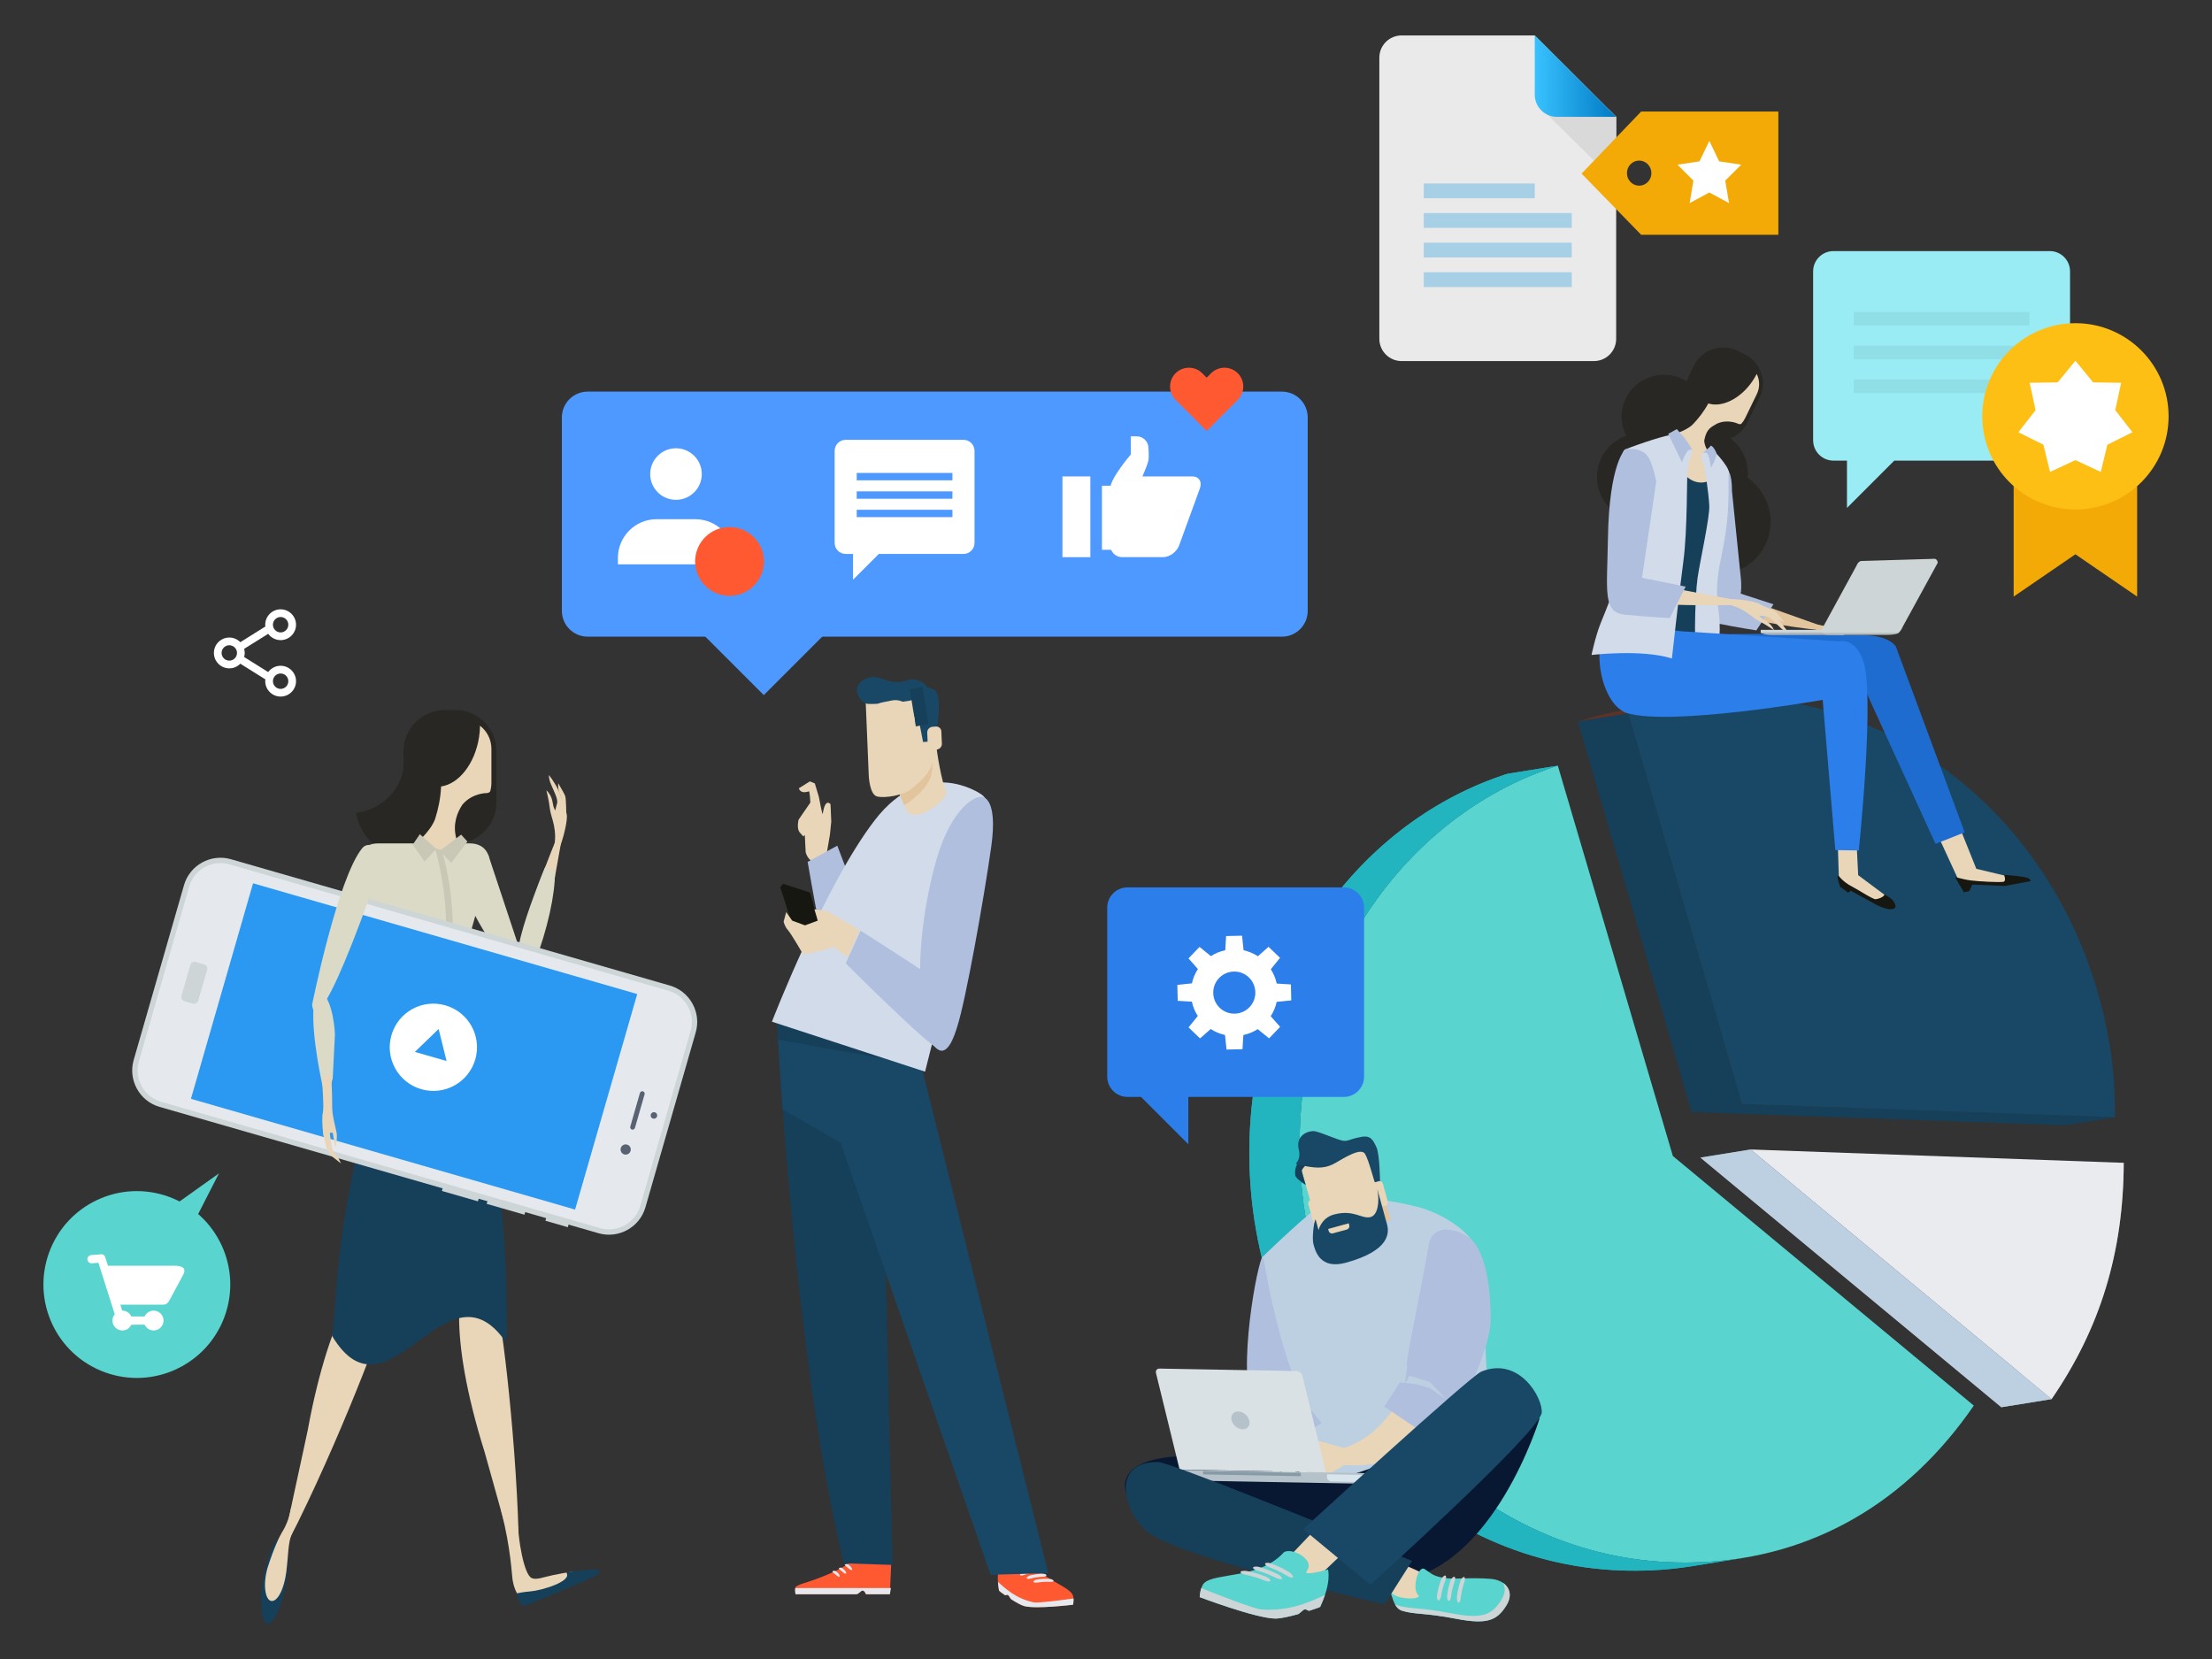 <?xml version="1.0" encoding="utf-8"?>
<!-- Generator: Adobe Illustrator 23.1.1, SVG Export Plug-In . SVG Version: 6.00 Build 0)  -->
<svg version="1.1" id="Layer_1" xmlns="http://www.w3.org/2000/svg" xmlns:xlink="http://www.w3.org/1999/xlink" x="0px" y="0px"
	 viewBox="0 0 960 720" style="enable-background:new 0 0 960 720;" xml:space="preserve">
<rect x="0" y="0" width="960" height="720" fill="#333333" stroke="none"/>
<style type="text/css">
	.st0{fill:#EAEAEA;}
	.st1{fill:#D9D9D9;}
	.st2{fill:url(#SVGID_1_);}
	.st3{fill:#A7D0E6;}
	.st4{fill:#9AECF4;}
	.st5{fill:#91DFE6;}
	.st6{enable-background:new    ;}
	.st7{clip-path:url(#SVGID_3_);enable-background:new    ;}
	.st8{fill:#858585;}
	.st9{fill:#8E8E8E;}
	.st10{fill:#808080;}
	.st11{fill:#EAEBEF;}
	.st12{fill:#BCD0E2;}
	.st13{fill:#163F59;}
	.st14{fill:#194866;}
	.st15{clip-path:url(#SVGID_5_);enable-background:new    ;}
	.st16{fill:#5D3227;}
	.st17{fill:#59D4CE;}
	.st18{clip-path:url(#SVGID_7_);enable-background:new    ;}
	.st19{fill:#22B5BF;}
	.st20{fill:#B0BFDE;}
	.st21{fill:#DBDAC6;}
	.st22{fill:#C4D1E1;}
	.st23{fill:#E4EEF3;}
	.st24{fill:#E9D6B8;}
	.st25{fill:#E2C59C;}
	.st26{fill:#081832;}
	.st27{fill:#B6C2C9;}
	.st28{fill:#D8E5ED;}
	.st29{fill:#879BA6;}
	.st30{fill:#D9E1E4;}
	.st31{fill:#CDD5D7;}
	.st32{fill:#282723;}
	.st33{fill:#161711;}
	.st34{fill:#1F6CD1;}
	.st35{fill:#D1DBEA;}
	.st36{fill:#2C7EEA;}
	.st37{fill:#B7BEC0;}
	.st38{fill:#FF5931;}
	.st39{fill:#E5E8EC;}
	.st40{fill:#FFFFFF;}
	.st41{fill:#C9C8B6;}
	.st42{fill:#2B99F1;}
	.st43{fill:#596273;}
	.st44{fill:#F3AA06;}
	.st45{fill:#FDBF14;}
	.st46{fill:#4E99FF;}
</style>
<g>
	<g>
		<path class="st0" d="M701.41,147.06c0,5.32-4.31,9.64-9.63,9.64h-83.51c-5.32,0-9.64-4.32-9.64-9.64V25.02
			c0-5.32,4.32-9.64,9.64-9.64h57.81l35.33,35.33V147.06z"/>
		<polygon class="st1" points="669.29,47.51 701.41,79.2 701.41,50.72 698.2,47.51 		"/>
		<linearGradient id="SVGID_1_" gradientUnits="userSpaceOnUse" x1="666.074" y1="33.05" x2="701.405" y2="33.05">
			<stop  offset="0" style="stop-color:#39C2FF"/>
			<stop  offset="1" style="stop-color:#007AC4"/>
		</linearGradient>
		<path class="st2" d="M666.07,15.38v25.69c0,5.32,4.32,9.64,9.64,9.64h25.69L666.07,15.38z"/>
		<rect x="617.9" y="92.47" class="st3" width="64.24" height="6.42"/>
		<rect x="617.9" y="105.31" class="st3" width="64.24" height="6.43"/>
		<rect x="617.9" y="118.16" class="st3" width="64.24" height="6.43"/>
		<rect x="617.9" y="79.62" class="st3" width="48.18" height="6.42"/>
	</g>
	<g>
		<path class="st4" d="M786.9,191.1c0,4.86,3.95,8.81,8.81,8.81h5.87v20.53l20.53-20.53h67.48c4.86,0,8.8-3.95,8.8-8.81v-73.33
			c0-4.86-3.94-8.8-8.8-8.8H795.7c-4.86,0-8.81,3.94-8.81,8.8V191.1z"/>
		<rect x="804.51" y="135.37" class="st5" width="76.27" height="5.87"/>
		<rect x="804.51" y="150.04" class="st5" width="76.27" height="5.87"/>
		<rect x="804.51" y="164.7" class="st5" width="76.27" height="5.87"/>
	</g>
	<g>
		<g>
			<g>
				<g class="st6">
					<g class="st6">
						<defs>
							<path id="SVGID_2_" class="st6" d="M890.37,607.21l-21.82,3.52c21.13-30.76,31.18-63.6,31.32-102.56l21.82-3.51
								C921.55,543.6,911.51,576.45,890.37,607.21z"/>
						</defs>
						<clipPath id="SVGID_3_">
							<use xlink:href="#SVGID_2_"  style="overflow:visible;"/>
						</clipPath>
						<g class="st7">
							<path class="st8" d="M890.37,607.21l-21.82,3.52c21.13-30.76,31.18-63.6,31.32-102.56l21.82-3.51
								C921.55,543.6,911.51,576.45,890.37,607.21"/>
						</g>
					</g>
					<g>
						<path class="st9" d="M759.77,498.87l130.6,108.34c21.13-30.76,31.18-63.61,31.32-102.55c-0.15,38.94-10.19,71.78-31.32,102.55
							L759.77,498.87z"/>
					</g>
					<g>
						<polygon class="st10" points="890.37,607.21 868.55,610.73 737.96,502.39 759.77,498.87 						"/>
					</g>
					<g>
						<path class="st11" d="M759.77,498.87l161.92,5.79c-0.15,38.94-10.19,71.78-31.32,102.55L759.77,498.87z"/>
					</g>
					<g>
						<polygon class="st12" points="890.37,607.21 868.55,610.73 737.96,502.39 759.77,498.87 						"/>
					</g>
				</g>
			</g>
			<g>
				<g class="st6">
					<g>
						<polygon class="st13" points="917.9,484.88 896.09,488.4 734.15,482.62 755.97,479.09 						"/>
					</g>
					<g>
						<path class="st14" d="M744.79,302.74c72.71-3.28,142.25,47.67,165.44,127.35c4.08,14.04,6.4,26.87,7.27,40.64
							c0.29,4.59,0.41,9.29,0.4,14.16l-161.93-5.79l-49.38-169.52C719.27,305.55,732.08,303.31,744.79,302.74z"/>
					</g>
					<g>
						<polygon class="st13" points="755.97,479.09 734.15,482.62 684.77,313.1 706.59,309.57 						"/>
					</g>
					<g class="st6">
						<defs>
							<path id="SVGID_4_" class="st6" d="M706.18,307.99c7.27-1.17,14.55-2.34,21.82-3.52c-7.15,1.15-14.31,2.84-21.41,5.1
								l-21.82,3.53C691.88,310.84,699.03,309.14,706.18,307.99z"/>
						</defs>
						<clipPath id="SVGID_5_">
							<use xlink:href="#SVGID_4_"  style="overflow:visible;"/>
						</clipPath>
						<g class="st15">
							<path class="st16" d="M706.59,309.57l-21.82,3.53c7.11-2.26,14.26-3.96,21.41-5.11l21.82-3.52
								C720.85,305.62,713.69,307.31,706.59,309.57"/>
						</g>
					</g>
				</g>
			</g>
			<g>
				<g class="st6">
					<g>
						<path class="st17" d="M676.09,332.3l49.92,169.4l130.61,108.32c-29.08,42.29-70.09,65.8-118.01,67.96
							c-4.39,0.19-8.82,0.22-13.32,0.06c-85.28-3.06-154.88-77.3-160.86-168.57c-0.3-4.49-0.44-9.02-0.42-13.59
							c0.32-77.12,46.05-141.06,109.49-162.74C674.48,332.8,675.23,332.52,676.09,332.3z"/>
					</g>
					<g>
						<defs>
							<path id="SVGID_6_" d="M756.18,676.19c-7.27,1.17-14.54,2.35-21.82,3.52c-5.74,0.93-11.6,1.53-17.56,1.8
								c-4.39,0.19-8.83,0.22-13.32,0.06c-85.28-3.05-154.87-77.3-160.87-168.57c-0.29-4.49-0.44-9.02-0.41-13.59
								c0.32-77.13,46.05-141.06,109.5-162.75c0.96-0.34,1.72-0.62,2.58-0.84l21.82-3.52c-0.86,0.22-1.62,0.5-2.58,0.84
								c-63.44,21.69-109.17,85.62-109.49,162.74c-0.02,4.57,0.12,9.1,0.42,13.59c5.98,91.27,75.58,165.51,160.86,168.57
								c4.5,0.16,8.93,0.14,13.32-0.06C744.58,677.72,750.44,677.12,756.18,676.19z"/>
						</defs>
						<use xlink:href="#SVGID_6_"  style="overflow:visible;fill:#22B5BF;"/>
						<clipPath id="SVGID_7_">
							<use xlink:href="#SVGID_6_"  style="overflow:visible;"/>
						</clipPath>
						<g class="st18">
							<path class="st19" d="M756.18,676.19l-21.82,3.52c-5.74,0.93-11.6,1.53-17.56,1.8c-4.39,0.19-8.83,0.22-13.32,0.06
								c-85.28-3.05-154.87-77.3-160.87-168.57c-0.29-4.49-0.44-9.02-0.41-13.59c0.22-53,21.88-99.77,55.99-130.88l21.82-3.51
								c-34.12,31.11-55.78,77.87-55.99,130.87c-0.02,4.57,0.12,9.1,0.42,13.59c5.98,91.27,75.58,165.51,160.86,168.57
								c4.5,0.16,8.93,0.14,13.32-0.06C744.58,677.72,750.44,677.12,756.18,676.19"/>
							<path class="st19" d="M620.02,365.01l-21.82,3.51c15.54-14.16,33.65-25.08,53.5-31.87c0.96-0.34,1.72-0.62,2.58-0.84
								l21.82-3.52c-0.86,0.22-1.62,0.5-2.58,0.84C653.67,339.92,635.55,350.84,620.02,365.01"/>
						</g>
					</g>
				</g>
			</g>
		</g>
		<g>
			<g>
				<path class="st12" d="M615.17,523.77c8.73,2.19,24.81,10.02,28.17,23.39c5.05,20.08-5.05,49.56,10.95,78.39
					c5.1,9.19-88.43,21.54-88.43,21.54l-18.05-101.46c0,0,22.54-22.01,27.16-23.5C584.53,519.06,597.74,519.39,615.17,523.77z"/>
				<g>
					<path class="st20" d="M547.67,545.7c-3.26,8.11-11.46,56.34-2.31,67.7c1.06,1.32-4.75,3.36-3.7,9.36
						c0.17,1.01,1.93,5.79,1.93,5.79l7.48,1.94l22.59-12.86l-4.33-5.27l-2.04,0.04c0,0-1.93-1.8-1.41-4.01
						c0.54-2.21-5.18-5.81-13.82-43.24C549.53,554.15,548.39,543.91,547.67,545.7z"/>
					<path class="st21" d="M556.41,611.12l6.68-1.47l2.71-0.42c0.02,1.83,1.49,3.19,1.49,3.19l-5.18,0.16l-6.07,1.31l-7.34,4.18
						L556.41,611.12z"/>
				</g>
				<path class="st22" d="M565.96,617.36c0,0-5.17-0.06-9.56,2.65c-3.36,2.06-6.44,6.54-3.36,8.96c3.08,2.44,7.83,4.7,7.83,4.7
					S572.63,633.99,565.96,617.36z"/>
				<path class="st23" d="M553.06,629.15l3.14-0.67c0,0,10.84-0.98,12.38-0.14c1.54,0.85,6.51,4.21,6.51,4.21l1.02,0.93
					c0,0-2.41,1.51-5.68-0.77c-3.27-2.28-3.54-0.54-3.54-0.54l0.54,2.89l-0.04,3.69l0.5,1.55c0,0,0.46,0.84,0.11,1.15
					c-1.04,0.9-2.06,0.47-2.06,0.47l-3.3-5.75l-0.89,6.26c0,0-0.45,0.85-1.48,1.07c-0.97,0.2-0.97-0.06-0.97-0.06l-0.75-1.58
					c-0.07,0.33-0.25,0.77-0.66,1.1c-0.81,0.63-1.96,0.54-1.96,0.54l0.31-6.59l-1.36,3.35c0,0-0.47,0.83-1.48,1.07
					c-1.1,0.25-1.39,0.33-1.39,0.33L553.06,629.15z"/>
				<g>
					<g>
						<path class="st24" d="M609.18,603.36c0,0-7.86,19.92-26.76,25.25c-3.27,0.93-5.28,4.45-3.71,5.59
							c2.02,1.45,4.79,1.77,9.52,1.75c9.89-0.02,23.34-3.1,32.64-12.09c13.77-13.33,18.11-19.39,16.71-26.1
							C636.2,591.07,609.18,603.36,609.18,603.36z"/>
						<path class="st20" d="M640.66,540.46c4,6.57,6.31,17.14,6.29,32.25c-0.03,11.69-10.12,30.85-11.67,36.74
							c-0.26,0.98-0.88,5.2-0.88,5.2l-11.19,10.98l-22.44-15.2l6.83-10.47l2.04,0.21c0,0,1.28-5.78,0.93-8.03
							c-0.35-2.25,6.22-32.42,9.47-51.77C621.91,529.22,636.7,533.93,640.66,540.46z"/>
						<path class="st12" d="M620.58,599.78l-6.53-2.02l-2.66-0.66c-0.17,1.83-1.75,3.06-1.75,3.06l5.14,0.59l5.94,1.81l6.96,4.79
							L620.58,599.78z"/>
					</g>
					<path class="st24" d="M583.86,628.55l-11.43-3.14c0,0-3.24,4.35-2.62,5.43c0.62,1.08-0.02,7.51-0.02,7.51l5.54,4.7l4.5-1.49
						c0,0,0.32-1.96-1.23-2.16c-1.54-0.19,1.04-1.31,1.85-1.76C581.26,637.17,587.9,633.75,583.86,628.55z"/>
				</g>
				<g>
					<path class="st25" d="M603.54,529c0.08,0.22-0.04,0.46-0.26,0.53l-18.88,6.61c-0.22,0.08-0.46-0.04-0.53-0.26l-10.12-28.87
						c-0.08-0.22,0.04-0.46,0.26-0.53l18.88-6.62c0.22-0.08,0.46,0.04,0.53,0.26L603.54,529z"/>
				</g>
				<g>
					<path class="st24" d="M573.07,537.29c0.66,2.4,3.14,3.8,5.54,3.15l19.57-5.39c2.41-0.66,3.8-3.14,3.15-5.55l-8-28.98
						c-0.66-2.4-3.14-3.81-5.54-3.14l-19.57,5.4c-2.4,0.66-3.81,3.14-3.14,5.54L573.07,537.29z"/>
					<path class="st13" d="M566.7,514.28c0,0-3.4-2.08-4.36-3.67c-0.49-0.8-0.54-4.33,1.28-6.19c1.82-1.87,4.27-0.02,4.27-0.02
						s-2.94,2.88-2.92,3.66C565.01,508.84,566.7,514.28,566.7,514.28z"/>
					<path class="st14" d="M598.93,513c0,0-0.11-11.95-1.55-15.07c-1.45-3.1-2.43-5.27-6.52-4.53c-6.11,1.1-5.83,2.39-9.24,1.37
						c-3.39-1.02-9.81-3.94-11.72-3.88c-3.19,0.11-7.6,2.39-6.23,8.05c1.02,4.18-1.32,5.92-1.21,6.05c0.37,0.45,1.6,0.62,3.75,1.04
						c6.18,1.23,9.59,0.87,13.46-1.37c3.87-2.23,10.98-6.73,12.73-3.9c1.75,2.84,3.99,12.36,4.54,12.98
						C597.52,514.37,598.35,513.75,598.93,513z"/>
					<path class="st24" d="M595.16,523.4c0.22,0.8,1.06,1.27,1.85,1.05l4.23-1.17c0.8-0.21,1.28-1.05,1.05-1.84l-2.13-7.73
						c-0.22-0.8-1.04-1.28-1.84-1.05l-4.23,1.16c-0.8,0.22-1.27,1.05-1.06,1.84L595.16,523.4z"/>
					<path class="st24" d="M569.95,530.34c0.23,0.8,1.05,1.28,1.85,1.06l4.23-1.17c0.8-0.22,1.27-1.05,1.05-1.84l-2.13-7.73
						c-0.22-0.8-1.05-1.27-1.84-1.05l-4.23,1.16c-0.8,0.22-1.27,1.05-1.06,1.84L569.95,530.34z"/>
					<path class="st14" d="M597.76,516.06c0,0,3.14,11.42,4.18,15.23c0.95,3.44,1.67,11.36-17.77,16.71
						c-11.5,3.17-13.41-5.4-14.17-8.17c-0.58-2.12,0.06-9.11,0.94-10.65c0.03-0.06,1.3,4.71,1.3,4.71s1.12-5.25,6.6-6.77
						c8.82-2.41,12.24,2.19,16.11,1.03C597.92,527.24,598.83,521.74,597.76,516.06z"/>
					<path class="st24" d="M584.53,533.61l-6.05,1.66c-0.8,0.23-1.63-0.24-1.84-1.05l-0.24-0.85l8.93-2.46l0.24,0.85
						C585.8,532.56,585.33,533.38,584.53,533.61z"/>
				</g>
			</g>
			<path class="st26" d="M489.09,649.36c2.79,7.7,51.59,36.04,67.96,34.36l49.3,2.35c41.92-5.12,61.76-70.26,61.76-70.26
				c-1.67-16.35-42.97,7.36-57.68,14.7c-23.32,11.64-38.05,12.22-38.05,12.22c-15.6,1.6-33.68-10.43-53.37-10.85
				C497.37,631.43,484.7,637.22,489.09,649.36z"/>
			<g>
				<path class="st27" d="M596.34,641.53c0.01-0.02,0.02-0.04,0.04-0.06v-2.05l-84.86-1.54l-0.04,2.05c0,0-0.01,0.04,0,0.06
					l0.21,0.38c1.06,1.8,3.01,2.15,5.25,2.19l73.85,1.35c2.23,0.05,4.2-0.24,5.32-2L596.34,641.53z"/>
				<path class="st28" d="M575.89,641.5c0,0-0.02,0.05,0,0.06l0.2,0.31c0.32,0.47,0.74,0.81,1.22,1.07l12.9,0.23
					c2.15,0.04,4.04-0.17,5.11-1.6l0.22-0.3c0.01-0.02,0.02-0.04,0.04-0.06l-0.01-1.01l-19.66-0.36L575.89,641.5z"/>
				<g>
					
						<rect x="542.53" y="618.45" transform="matrix(0.018 -1 1 0.018 -106.076 1171.298)" class="st29" width="1.44" height="42.41"/>
				</g>
				<g>
					<path class="st30" d="M575.46,638.97l-10.24-41.9c-0.27-1.1-1.38-2.01-2.48-2.03l-59.53-1.08c-1.11-0.02-1.77,0.85-1.51,1.96
						l10.25,41.9L575.46,638.97z"/>
					<path class="st27" d="M542.18,616.5c0.53,2.15-0.77,3.84-2.9,3.81c-2.13-0.03-4.28-1.8-4.79-3.94c-0.53-2.15,0.77-3.85,2.9-3.8
						C539.52,612.6,541.67,614.36,542.18,616.5z"/>
				</g>
			</g>
			<g>
				<path class="st24" d="M613.88,696.92c-5.88,1.01-10.35-5.82-10.35-5.82l-15.17-11.94l3.2-8.08l29.55,13.29
					C621.11,684.37,619.75,695.92,613.88,696.92z"/>
				<path class="st17" d="M603.5,690.65c0,0-0.01,0.71,1.12,3.82c1.14,3.11,2.52,4.19,3.98,4.63c5.66,1.67,9.74,0.82,23.37,3.45
					c13.63,2.63,17.7,0.65,21.7-5.62c3.98-6.29-0.15-11.21-6.79-11.72c-9.62-0.73-14.98,0.37-19.98-0.39
					c-5.24-0.8-5.58-1.97-8.65-3.86c-2.88-1.77-5.53,8.77-2.8,11.21C617.84,694.31,605.55,694.64,603.5,690.65z"/>
				<path class="st31" d="M606.42,696.71c5.66,1.67,9.74,0.83,23.37,3.45c13.62,2.63,17.7,0.64,21.69-5.63
					c1.84-2.91,1.94-5.5,0.86-7.52c3,2.06,4.02,5.67,1.32,9.91c-4,6.27-8.07,8.26-21.7,5.62c-13.63-2.63-17.71-1.78-23.37-3.45
					c-1.13-0.33-2.2-1.07-3.17-2.81C605.76,696.47,606.08,696.61,606.42,696.71z"/>
				<path class="st24" d="M603.52,690.83c-0.02-0.13-0.02-0.19-0.02-0.19c0.03,0.07,0.1,0.15,0.14,0.21
					C603.59,690.85,603.56,690.84,603.52,690.83z"/>
				<g>
					<path class="st31" d="M632.95,695.55c0.45,0.16,0.83-0.67,0.98-1.82c0.26-2.36,0.78-4.71,1.57-7.02
						c0.4-1.15,0.38-2.16-0.09-2.3c-0.49-0.12-1.25,0.7-1.63,1.82c-0.76,2.29-1.25,4.62-1.5,6.95
						C632.17,694.33,632.51,695.38,632.95,695.55z"/>
					<path class="st31" d="M628.73,694.78c0.46,0.11,0.89-0.71,1.01-1.8c0.26-2.19,0.77-4.4,1.56-6.61
						c0.38-1.08,0.36-2.01-0.15-2.07c-0.51-0.06-1.3,0.75-1.67,1.82c-0.75,2.18-1.24,4.36-1.46,6.53
						C627.91,693.73,628.27,694.68,628.73,694.78z"/>
					<path class="st31" d="M624.31,694.59c0.47,0.06,0.94-0.79,1.12-1.91c0.36-2.27,0.97-4.54,1.84-6.81
						c0.42-1.12,0.43-2.06-0.1-2.1c-0.53-0.02-1.37,0.86-1.79,1.96c-0.84,2.25-1.42,4.51-1.75,6.75
						C623.48,693.59,623.82,694.53,624.31,694.59z"/>
				</g>
			</g>
			<path class="st13" d="M612.84,677.43c0,0-104.27-42.87-110.24-42.93c-20.14-0.19-15.52,20.18-5.31,29.78
				c12.04,11.31,103.59,32.01,103.59,32.01L612.84,677.43z"/>
			<g>
				<polygon class="st24" points="571.47,684.88 599.94,657.88 587.81,645.86 556.73,678.54 				"/>
				<path class="st14" d="M565.58,663.65c0,0,72.43-66.4,77.32-68.39c16.53-6.71,26.78,11.56,26.2,17.86
					c-0.76,8.17-74.35,74.68-74.35,74.68L565.58,663.65z"/>
				<g>
					<path class="st17" d="M522.65,686.98c-1.7,1.57-1.98,6.17-1.98,6.17s24.17,9.14,32.67,9.3c2.2,0.05,6.18-0.84,9.97-1.89
						c0.65-0.18,2.11-1.84,2.74-2.02c1.16-0.34,1.42,0.78,2.42,0.46c2.58-0.82,4.41-1.51,4.48-1.64c5.1-10.86,3.38-16.21,3.38-16.21
						s-11.12,3.19-9.21,0.7c4.08-5.32-7.57-10.76-10.16-7.92C546.6,685.26,527.55,682.46,522.65,686.98z"/>
					<path class="st31" d="M521.31,689.23c7.43,2.96,23.04,9.05,26.15,9.27c12.72,0.9,21.61-3.62,27.56-6.28
						c-0.53,1.54-1.19,3.25-2.07,5.14c-0.06,0.13-1.9,0.82-4.48,1.64c-1,0.32-1.26-0.8-2.42-0.46c-0.63,0.18-2.09,1.84-2.74,2.02
						c-3.79,1.06-7.77,1.94-9.97,1.89c-8.49-0.16-32.67-9.3-32.67-9.3S520.73,691.05,521.31,689.23z"/>
					<g>
						<path class="st31" d="M538.39,682.2c-0.22,0.42,0.72,0.91,2.08,1.2c2.75,0.56,5.49,1.38,8.16,2.47
							c1.33,0.54,2.53,0.67,2.71,0.2c0.18-0.46-0.73-1.34-2.04-1.86c-2.65-1.05-5.35-1.85-8.07-2.38
							C539.89,681.57,538.62,681.77,538.39,682.2z"/>
						<path class="st31" d="M543.82,680.28c-0.21,0.43,0.72,1.04,2.04,1.41c2.67,0.79,5.31,1.81,7.89,3.11
							c1.27,0.64,2.42,0.83,2.59,0.35c0.16-0.48-0.71-1.45-1.97-2.07c-2.55-1.25-5.17-2.25-7.82-3
							C545.25,679.72,544.02,679.85,543.82,680.28z"/>
						<path class="st31" d="M549.04,678.6c-0.2,0.45,0.7,1.15,1.99,1.63c2.59,0.98,5.14,2.22,7.61,3.7c1.23,0.74,2.33,1,2.49,0.49
							c0.15-0.5-0.68-1.56-1.89-2.27c-2.45-1.45-4.99-2.65-7.56-3.6C550.42,678.08,549.22,678.15,549.04,678.6z"/>
					</g>
				</g>
			</g>
		</g>
		<g>
			<g>
				<path class="st32" d="M756.75,213.08c-4.44,9.11-15.59,12.82-24.88,8.28c-9.3-4.53-13.25-15.58-8.81-24.69
					c4.45-9.11,15.58-12.82,24.88-8.29C757.24,192.92,761.18,203.98,756.75,213.08z"/>
				<path class="st32" d="M766.15,236.48c-5.6,11.5-19.66,16.19-31.41,10.46c-11.74-5.72-16.72-19.68-11.12-31.18
					c5.61-11.5,19.66-16.18,31.41-10.46C766.78,211.02,771.75,224.98,766.15,236.48z"/>
				<g>
					<g>
						<g>
							<path class="st25" d="M746.45,261.89c0,0-0.68,3.06,14.11,6.83c14.79,3.75,37.43,5.6,37.43,5.6l-33.31-11.85
								C764.67,262.47,751.73,258.54,746.45,261.89z"/>
							<path class="st25" d="M786.07,272.45c6.98,2,8.97,6.35,11.43,8.23c2.45,1.88,4.76,4.33,4.75,4.3
								c-0.7-3.43-2.93-4.16-3.77-5.45c-0.86-1.28-0.7-0.72,1.84-0.2c1.44,0.3,3.21,3.5,4.6,5.4c1.21,1.64,2.15,2.02,2.15,2.02
								s-1.08-3.04-2.8-5.73c-2.09-3.24-4.93-6.26-5.66-6.83c-1.32-1.01-5.94-2.5-9.39-3.02
								C785.31,270.59,781.05,271.01,786.07,272.45z"/>
							<path class="st25" d="M798.18,274.22c0,0,4.96,2.89,5.69,3.87c0.51,0.67,2.42,4.32,2.42,4.32s-1.91-0.89-2.76-2.31
								C802.7,278.68,798.18,274.22,798.18,274.22z"/>
						</g>
						<path class="st20" d="M754.71,257.38c0,0-13.74-3.06-15.12,5.21c-0.8,4.71,1.84,7.18,6,8.02c7.75,1.59,16.66,2.97,16.66,2.97
							l7.44-11.33L754.71,257.38z"/>
					</g>
					<path class="st20" d="M755.48,250.56L751.66,213c0,0,0.28-9.82-3.27-9.62c-5.1,0.29-6.08,8.78-6.53,11.82
						c-0.9,6.2-2.21,8.65-2.11,24.26c0.06,9.64-0.63,20.52-0.01,27.01c0.41,4.49,4.78-0.5,9.32-0.92
						C757.55,264.76,755.48,250.56,755.48,250.56z"/>
				</g>
				<polygon class="st24" points="837.91,355.76 850.45,382.96 867.85,383.34 876.64,381.57 857.72,377.07 847.59,351.82 				"/>
				<path class="st33" d="M852.37,387.25l2.31-0.54l1.29-2.82l14.03,0.62l11.29-2.1c0,0-0.22-0.85-0.75-1.14
					c-2-1.07-10.77-1.59-10.77-1.59s0.93,2.43-0.08,2.94c-0.99,0.52-11.82-0.15-14.42-0.52c-4.47-0.63-6.78-1.75-6.59-1.16
					C848.98,381.81,852.37,387.25,852.37,387.25z"/>
				<path class="st34" d="M768.44,300.45l41.01-1.09l30.56,66.88l12.65-5.01l-29.81-80.48c0,0-2.37-5.09-14.76-5.09
					c-12.05,0-60.71-1.33-66.23,0.21C728.76,279.54,770.7,289.34,768.44,300.45z"/>
				<path class="st32" d="M739.27,189.26c-4.44,9.11-15.58,12.81-24.87,8.29c-9.3-4.53-13.25-15.59-8.81-24.69
					c4.45-9.11,15.58-12.81,24.87-8.29C739.77,169.1,743.71,180.16,739.27,189.26z"/>
				<path class="st32" d="M758.4,183.36c-3.4,7-11.84,9.91-18.84,6.5l-0.24-7.57c-6.99-3.4-9.9-11.84-6.48-18.83l2.31-4.75
					c3.4-7,11.84-9.91,18.84-6.5l3.16,1.54c7,3.41,9.91,11.85,6.49,18.85L758.4,183.36z"/>
				<path class="st24" d="M762.41,162.28c-0.58,1.15-1.27,2.3-2.05,3.42c-5.24,7.51-13.19,11.26-18.96,9.39
					c-1.97,3.61-4.32,6.56-6.58,8.94c-2.57,2.71-7.97,4.27-7.97,4.27c-3.68,5.23-1.6,20.3,11.56,21.85
					c7.91,0.93,6.3-7.41,3.53-12.61c-1.29-2.45-2.54-5.25-2.25-6.63c0.99-4.8,2.75-5.45,5.57-7.09c4.75-2.08,9.1,0.1,9.1,0.1
					c0.42,0.21,0.89,0.22,1.3,0.06c0.67-0.72,1.23-1.53,1.69-2.45l5.08-10.44C763.86,168.19,763.74,164.96,762.41,162.28z"/>
				<path class="st13" d="M721.1,287.21c0,0,6.01,1.24,7.68,1.86c2.23,0.84,8.76-0.22,8.76-0.22s0.84-32.22,2.4-43.46
					c1.58-11.25,4.5-14.3,4.48-17.82c-0.04-5.61-0.5-6.93-1.49-11.3c-0.99-4.36,1.91-10.16,0.93-9.05
					c-1.59,1.79-7.56,4.57-13.11-1.59C729.79,204.57,721.1,287.21,721.1,287.21z"/>
				<path class="st35" d="M742.43,194.15c0,0,8.17,8.24,7.85,10.95c-0.32,2.71,0.5,14.09-1.37,26.2
					c-1.88,12.11-3.39,15.11-3.7,23.95c-0.31,8.84,1.74,10.81,0.99,21.66c-0.58,8.5-1.91,16-1.91,16s-3.86,1.09-6.77-2.07
					c-2.92-3.16-1.87-32.72-0.79-40c1.06-7.27,5.35-26.37,5.09-31.44c-0.26-5.07-1.9-17.18-2.79-18.77
					C736.79,196.65,741.78,194.57,742.43,194.15z"/>
				<path class="st20" d="M742.46,193.39c0,0-0.44,0.71-1.01,1.1c-1.07,0.74-2.41,2.19-2.41,2.19s1.64-0.79,2.26,0.63
					c0.77,1.73,1.23,5.66,1.23,5.66s3.03-5,2.31-6.58C743.55,193.49,742.46,193.39,742.46,193.39z"/>
				<path class="st32" d="M731.25,213.01c-3.14,10.11-14.05,15.7-24.36,12.5c-10.32-3.22-16.15-14.01-13-24.1
					c3.14-10.11,14.04-15.7,24.36-12.5C728.57,192.13,734.4,202.92,731.25,213.01z"/>
				<polygon class="st24" points="797.44,361.69 798.06,380.74 801.95,385.31 812.28,391.28 819.96,389.89 806.44,379.82 
					805.45,359.82 				"/>
				<path class="st33" d="M798.65,384.92l3.47,2.49l1.07-0.85l11.52,6.32c0,0,6.08,3.06,7.76,1.07c0.54-0.63-0.14-2.72-2.09-4.17
					c-1.53-1.14-2.48-1.58-2.48-1.58s-0.4,1.49-3.84,2.06c-1.11,0.19-7.95-4.34-10.3-5.51c-4.23-2.11-5.91-5.06-6.12-4.79
					C797.11,380.68,798.65,384.92,798.65,384.92z"/>
				<path class="st36" d="M716.27,261.24l4.96,11.69l8.5,1.04l68.63,4.37c0,0,6.14-1.89,10.05,7.81
					c5.57,13.81-1.71,82.95-1.71,82.95l-10.17-0.15l-5.49-65.19c0,0-65.97,11.54-84.97,5.7c-7.29-2.24-12.85-15.11-11.81-28.12
					c0.81-10.19,7.61-19.57,7.61-19.57L716.27,261.24z"/>
				<path class="st35" d="M725.6,285.79c0,0,3.19-28.77,5-42.39c1.8-13.62,1.41-36.47,1.82-39.74c0.42-3.27,2.14-8,2.14-8
					s-3.32-7.44-7.65-7.19c-3.81,0.22-15.83,4.25-21.65,6.61c-4.02,1.64-1.92,47.5-2.28,49.92c-1.3,8.7-5.57,18.69-8.35,25.58
					c-2.2,5.49-3.92,13.67-3.92,13.67S712.7,281.66,725.6,285.79z"/>
				<path class="st20" d="M727.72,186.22l3.23,3.64c0,0,4.51,6.24,3.04,5.36c-1.86-1.1-4,5.4-4,5.4l-6-12.31L727.72,186.22z"/>
				<g>
					<path class="st24" d="M701.41,256.14c0,0-5.02,3.56,13.95,5.51c18.97,1.96,47.27,0.54,47.27,0.54l-43.39-8.22
						C719.24,253.97,707.28,251.55,701.41,256.14z"/>
					<path class="st24" d="M747.58,261.93c9,1.18,12.29,5.79,15.68,7.52c3.39,1.74,6.7,4.14,6.68,4.11
						c-1.52-3.75-4.41-4.24-5.71-5.56c-1.29-1.32-0.99-0.71,2.24-0.51c1.83,0.12,4.63,3.46,6.71,5.37c1.8,1.66,3.04,1.94,3.04,1.94
						s-1.92-3.25-4.57-6.01c-3.19-3.33-7.28-6.32-8.29-6.83c-1.82-0.93-7.8-1.91-12.16-1.96
						C746.28,259.95,741.1,261.08,747.58,261.93z"/>
					<path class="st24" d="M762.88,262.06c0,0,6.66,2.49,7.75,3.48c0.76,0.67,3.81,4.5,3.81,4.5s-2.51-0.72-3.83-2.19
						C769.3,266.39,762.88,262.06,762.88,262.06z"/>
				</g>
				<path class="st20" d="M712.63,250.76l6.17-41.79c0,0-1.53-8.61-4.19-11.56c-3.17-3.49-9.21-2.45-9.21-2.45
					s-7.05,5.79-7.57,38.87c-0.34,22.65-2.41,31.95,7.34,32.93c9.1,0.93,19.5,1.49,19.5,1.49l6.91-13.67L712.63,250.76z"/>
			</g>
			<g>
				<rect x="764.14" y="273.36" class="st31" width="59.88" height="1.23"/>
				<path class="st31" d="M790.56,273.29c0.01,0.95,0.68,1.73,1.52,1.73h30.71c0.83,0,1.97-0.62,2.99-3.03l15.18-27.72
					c0-1.21-0.93-1.93-1.77-1.74l-31.5,0.94c-0.85,0.19-1.52,0.84-2,2.1L790.56,273.29z"/>
				<path class="st37" d="M794.27,274.6h-0.31h-29.98c1.07,0.57,2.87,0.93,4.9,0.93h25.08h0.31h25.08c2.04,0,3.84-0.37,4.91-0.93
					H794.27z"/>
			</g>
		</g>
	</g>
	<g>
		<g>
			<g>
				<path class="st38" d="M386.76,679.13l-0.56,12.75h-10.39c0,0-0.58-1.58-1.45-1.58c-0.74,0-1.7,1.58-2.71,1.58
					c-2.18,0-4.6,0-5.57,0c-1.95,0-20.83,0-20.83,0s-0.47-2.36,0.1-3.17c0.3-0.41,2.03-1.15,3.19-1.5
					c5.36-1.67,20.7-6.86,23.38-12.52C375.16,667.81,386.76,679.13,386.76,679.13z"/>
				<path class="st39" d="M345.16,689.21c-0.24,1.02,0.09,2.67,0.09,2.67s18.88,0,20.83,0c0.98,0,3.4,0,5.57,0
					c1.01,0,1.97-1.58,2.71-1.58c0.88,0,1.45,1.58,1.45,1.58h10.39l0.46-2.67H345.16z"/>
				<g>
					<path class="st39" d="M364.39,684.21c-0.23,0.34-0.83-0.05-1.61-0.71c-1.9-1.6-1.72-1.41-1.23-1.68
						c0.35-0.19,0.75-0.37,1.84,0.59C364.15,683.09,364.61,683.88,364.39,684.21z"/>
					<path class="st39" d="M367.2,682.85c-0.24,0.34-0.83-0.04-1.61-0.7c-1.9-1.59-1.72-1.42-1.23-1.68
						c0.34-0.19,0.75-0.37,1.84,0.59C366.96,681.72,367.43,682.52,367.2,682.85z"/>
					<path class="st39" d="M369.77,681.3c-0.23,0.33-0.83-0.05-1.61-0.71c-1.89-1.59-1.72-1.42-1.23-1.68
						c0.33-0.19,0.74-0.37,1.84,0.59C369.54,680.18,370,680.97,369.77,681.3z"/>
				</g>
			</g>
			<g>
				<path class="st38" d="M465.46,691.99c0.79,1.33,0.24,4.44,0.24,4.44s-15.97,1.96-21.11,0.62c-1.33-0.34-3.59-1.61-5.71-2.96
					c-0.36-0.23-1-1.58-1.34-1.81c-0.64-0.41-0.98,0.29-1.53-0.09c-1.43-0.99-2.42-1.77-2.45-1.87c-1.41-8.09,0.46-11.34,0.46-11.34
					s10.24-4.99,12.79-1.51C452.81,685.66,463.21,688.13,465.46,691.99z"/>
				<path class="st39" d="M465.93,693.72c-4.93,0.69-15.28,2.09-17.19,1.71c-7.8-1.56-12.46-6.09-15.63-8.87
					c0.07,1.12,0.22,2.37,0.46,3.77c0.02,0.1,1.02,0.88,2.45,1.87c0.55,0.38,0.89-0.32,1.53,0.09c0.34,0.23,0.98,1.58,1.34,1.81
					c2.12,1.35,4.38,2.62,5.71,2.96c5.14,1.34,21.11-0.62,21.11-0.62S465.99,695.02,465.93,693.72z"/>
				<g>
					<path class="st39" d="M457.23,686.04c0.07,0.34-0.58,0.54-1.48,0.49c-1.81-0.11-3.66,0-5.5,0.3c-0.92,0.15-1.68,0.02-1.72-0.36
						c-0.03-0.37,0.67-0.84,1.57-0.98c1.82-0.28,3.64-0.36,5.43-0.24C456.4,685.31,457.17,685.69,457.23,686.04z"/>
					<path class="st39" d="M454.16,683.63c0.06,0.36-0.62,0.63-1.5,0.66c-1.8,0.07-3.62,0.34-5.42,0.81
						c-0.9,0.22-1.66,0.15-1.68-0.23c-0.02-0.38,0.67-0.93,1.56-1.15c1.8-0.44,3.59-0.69,5.36-0.73
						C453.35,682.96,454.1,683.28,454.16,683.63z"/>
					<path class="st39" d="M451.18,681.44c0.05,0.37-0.63,0.71-1.52,0.82c-1.77,0.24-3.56,0.67-5.33,1.29
						c-0.88,0.31-1.63,0.29-1.64-0.1c-0.02-0.39,0.68-1.01,1.54-1.31c1.77-0.6,3.54-1.01,5.3-1.23
						C450.39,680.81,451.13,681.07,451.18,681.44z"/>
				</g>
			</g>
			<path class="st24" d="M358.51,372.04l1.68-9.82l0.58-5.63l-0.33-7.57c0,0-2.32-3.01-3.36,4.16c-0.15,1.08-1.7-7.35-1.7-7.35
				l-1.75-5.83l-2.13-0.89l-4.79,2.99c0,0,0.45,2.68,4.33,1.33c0.42-0.15,0.65,4.87,0.65,4.87l-5.1,7.43c0,0-1,3.88,0.53,5.59
				c1.53,1.7,1.53,1.7,1.53,1.7l0.63-0.67l0.37,7.48c0,0,0.63,2.94,3.13,4.17c2.5,1.21,1.07,4.01,1.07,4.01L358.51,372.04z"/>
			<path class="st20" d="M368.69,428.96c0,0,10.01-20.09,7.56-27.47c-2.45-7.39-12.87-34.47-12.87-34.47l-12.86,7.03
				c0,0,9.11,53.25,12,56.86C365.41,434.52,367.91,430.09,368.69,428.96z"/>
			<path class="st13" d="M366.18,678.46l21.19,0.71l-5.14-221.86l-44.94-13.46C337.29,443.84,344.35,588.44,366.18,678.46z"/>
			<polygon class="st14" points="399.56,461.56 454.93,682.74 429.9,683.45 348.2,448.09 			"/>
			<path class="st14" d="M382.26,458.8l-3.59-2.56l-41.39-12.4c0,0,0.72,14.68,2.4,37.62l43.68,25.22L382.26,458.8z"/>
			<path class="st13" d="M399.77,462.33l-0.21-0.76l-25.13-6.6l-37.13-11.12c0,0,0.12,2.62,0.4,7.37L399.77,462.33z"/>
			<path class="st35" d="M425.67,344.6c0,0-24.19-17.01-46.01,11.34c-21.83,28.35-44.65,87.47-44.65,87.47l66.47,21.69l21.62-86
				C423.1,379.09,435.09,350.27,425.67,344.6z"/>
			<path class="st20" d="M425.88,345.79c0,0,7.49-0.71,4.28,21.96c-3.21,22.69-11.12,66.88-14.77,77.98
				c-0.9,2.75-4.5,15.58-10.27,7.79c-5.78-7.79-9.64-37.81,0.21-76.55C411.65,352.13,422.03,345.79,425.88,345.79z"/>
			<polygon class="st33" points="339.86,383.56 338.63,385.02 343.44,400.16 353.08,403.03 355.3,400.98 351.63,387.39 			"/>
			<path class="st24" d="M373.09,403.64l-14.08-8.19l-5.56-0.81l1.48,4.91l-5.56,2.05l-5.56-2.05l-2.6-3.68l-1.11,4.09
				c0,0,0.37,2.06,1.85,3.69c1.48,1.64,6.66,10.64,6.66,10.64l4.09-0.81l9.26-2.46l5.93,4.5L373.09,403.64z"/>
			<path class="st20" d="M411.55,449.74c0,0-3-22.68-8.99-26.93c-5.99-4.25-29.1-18.9-29.1-18.9l-6.42,14.18
				c0,0,36.38,36.38,40.66,37.33C411.97,456.36,411.55,451.17,411.55,449.74z"/>
		</g>
		<g>
			<g>
				<path class="st24" d="M386.81,334.51c4.08,11.86,6.67,17.65,7.34,18.25c4.59,4.08,18.16-6.48,16.46-9.42
					c-1.71-2.95-4.3-17.81-4.21-20.14C406.51,320.87,384.4,327.46,386.81,334.51z"/>
				<path class="st25" d="M394.36,325.98c3.97-1.71,7.96-2.88,10.21-3.15c0.18,3.97,0.26,7.91,0.08,10.56
					c-0.49,7.37-6.06,11.31-9.51,14.31c-0.75,0.65-1.74,1.2-2.84,1.68c-0.93-1.98-2.55-6.33-5.49-14.87
					C385.72,331.31,389.7,328.19,394.36,325.98z"/>
				<path class="st24" d="M375.63,302.62l1.41,34.05c0,0,0.33,8.07,3.54,8.97c3.2,0.89,11.68-0.4,15.12-3.39
					c3.44-3,9.02-6.95,9.51-14.32c0.49-7.38-1.01-24.82-1.01-24.82s-2.81-5.55-13.73-1.16S375.63,302.62,375.63,302.62z"/>
				<path class="st14" d="M376.48,294.25c-1.5,0.53-4.02,1.9-4.53,4.5c-0.52,2.68,2.13,6.36,4.49,6.71
					c2.35,0.36,17.36-0.81,19.17-1.59c1.8-0.8,5.26-1.82,6.74-4.73c0.97-1.89-4.88-5.31-8.18-4.06
					C385.72,298.25,382.1,292.25,376.48,294.25z"/>
				<path class="st14" d="M398.5,299.63l0.61,14.72l1.5,7.69l1.77-0.14l3.27-0.28c0,0,4.5-20.66-0.63-22.54
					C399.88,297.2,398.74,298.45,398.5,299.63z"/>
				<path class="st24" d="M402.64,323.33c0.05,1.28,1.15,2.22,2.47,2.1l1.38-0.12c1.31-0.11,2.32-1.23,2.28-2.5l-0.23-5.39
					c-0.05-1.27-1.15-2.23-2.47-2.1l-1.38,0.11c-1.3,0.11-2.32,1.23-2.27,2.51L402.64,323.33z"/>
			</g>
			<polygon class="st13" points="394.84,299.19 400.38,298.1 402.99,314.18 397.46,315.27 			"/>
			<path class="st24" d="M396.83,311.46c-0.81-5.01-5.17-8.36-9.73-7.46l-4.24,0.85c-4.55,0.89-6.33,5.45-5.51,10.48l0,0
				c0.81,5.02,5.17,8.36,9.72,7.47l3-0.59C394.63,321.29,397.65,316.49,396.83,311.46L396.83,311.46z"/>
		</g>
	</g>
	<g>
		<path class="st36" d="M480.53,467.26c0,4.86,3.94,8.8,8.8,8.8h5.87l20.53,20.53v-20.53h67.47c4.86,0,8.8-3.94,8.8-8.8v-73.34
			c0-4.86-3.94-8.8-8.8-8.8h-93.87c-4.86,0-8.8,3.94-8.8,8.8V467.26z"/>
	</g>
	<path class="st40" d="M560.4,434.16l-0.15-6.92l-6.16-0.38c-0.49-2.26-1.36-4.36-2.56-6.22l4.01-4.94l-4.99-4.79l-4.62,4.09
		c-1.88-1.21-3.97-2.1-6.22-2.59l-0.66-6.32l-6.92,0.15l-0.38,6.16c-2.25,0.47-4.36,1.35-6.23,2.55l-4.93-4l-4.79,4.99l4.08,4.62
		c-1.21,1.87-2.1,3.97-2.59,6.21l-6.32,0.66l0.15,6.92l6.15,0.37c0.48,2.26,1.36,4.36,2.56,6.22l-4.01,4.94l5,4.79l4.62-4.08
		c1.87,1.21,3.97,2.11,6.21,2.59l0.66,6.32l6.92-0.15l0.39-6.15c2.25-0.48,4.36-1.36,6.22-2.56l4.94,4l4.79-4.99l-4.09-4.62
		c1.22-1.87,2.1-3.97,2.6-6.22L560.4,434.16z M535.87,439.92c-5.05,0.11-9.22-3.89-9.33-8.94c-0.11-5.05,3.9-9.22,8.94-9.33
		c5.05-0.11,9.22,3.89,9.33,8.95C544.92,435.64,540.92,439.82,535.87,439.92z"/>
	<g>
		<g>
			<g>
				<g>
					<path class="st32" d="M215.47,348.19c0,9.9-8.02,17.91-17.91,17.91l-4.49-8.51c-9.9,0-17.92-14.91-17.92-24.81v-6.72
						c0-9.89,8.02-17.92,17.92-17.92h4.49c9.89,0,17.91,8.03,17.91,17.92V348.19z"/>
					<path class="st32" d="M178.04,325.81c-0.98,0-1.94,0.07-2.88,0.19c0.18,1.19,0.31,2.39,0.31,3.63
						c0,11.92-9.15,21.73-20.93,23.14c1.78,11.15,11.62,19.7,23.51,19.7c13.16,0,23.83-10.44,23.83-23.33
						C201.87,336.25,191.2,325.81,178.04,325.81z"/>
					<path class="st24" d="M208.32,314.96c-0.02,1.64-0.15,3.32-0.43,5.05c-1.8,11.5-8.8,20.24-16.45,21.31
						c-0.24,5.22-1.28,9.9-2.54,13.89c-1.43,4.53-6.74,9.34-6.74,9.34c-1.29,8.03,26.05,19.83,25.41,18.53
						c-0.65-1.29-7.39-10.76-9.6-19.44c-1.54-6.05,0.44-11.03,2.75-14.48c4.28-5.03,10.48-4.97,10.48-4.97
						c0.59,0,1.12-0.25,1.51-0.65c0.36-1.19,0.56-2.45,0.56-3.75V325C213.27,320.91,211.32,317.27,208.32,314.96z"/>
					<path class="st21" d="M196.3,433.01c-3.02,7.42-19.29,7.42-22.31,0l-17.28-53.5c-3.04-7.41,0.27-13.48,7.33-13.48h19.04
						l8.67,4.16l7.62-4.16h4.6c7.06,0,10.37,6.07,7.35,13.48L196.3,433.01z"/>
					<path class="st21" d="M211.87,370.9l17.16,51.73c0,0,1.17,3.58-2.43,1.21c-5.05-3.32-16.41-15.37-26.49-39.37
						C192.71,366.87,207.32,369.92,211.87,370.9z"/>
					<path class="st24" d="M215.75,567.37c-0.81-2.88-1.38-5.78-2.1-8.61c-2.8-4.4-5.36-6.88-7.44-6.89
						c-7.87-0.05-12.03,26.83,4.05,78.11c0.89,2.84,14.98,54.41,14.99,52.34C225.6,640.62,218.66,577.79,215.75,567.37z"/>
					<path class="st24" d="M167.58,567.93c0.63-2.92,1.48-5.75,2.16-8.6c-0.43-5.2-1.54-8.58-3.36-9.56
						c-6.94-3.71-23.18,18.13-32.84,70.99c-0.54,2.94-12.12,55.12-11.13,53.3C142.13,637.33,165.31,578.51,167.58,567.93z"/>
					<polygon class="st41" points="189.36,368.37 184.24,373.95 179.13,366.58 182.21,362.04 					"/>
					<polygon class="st41" points="200.13,362.22 190.8,369.28 195.86,374.5 202.85,365.23 					"/>
					<path class="st41" d="M190.04,434.51c1.01-0.28,2.01-0.55,3.02-0.82c5.1-21.93,4.53-44.2-1.33-64.84
						c-0.98-0.23-1.95-0.46-2.93-0.67C194.75,389.28,195.29,412.07,190.04,434.51z"/>
					<path class="st13" d="M219.46,582.37c0.36-1.75,0.55-3.76,0.56-5.91c-0.41-11.99,0.07-24.17-1.88-46.94
						c-1.91-22.12-6.26-54.84-15.63-92.67c-0.9-3.87-2.02-7.18-3.28-9.9c-8.51-1.18-17.16,4.61-25.98,7.1
						c-3.23,6.01-6.05,13.2-8.03,21.89c-9.57,39.18-14.37,61.83-16.9,80.84c-2.57,18.42-2.88,33.2-4.18,43.03
						C168.48,620.3,193.57,544.92,219.46,582.37z"/>
					<g>
						<path class="st24" d="M226.82,421.29c0,0-3.58-1.07,1.59-20.38s17.11-46.5,17.11-46.5l-8.14,45.55
							C237.38,399.97,233.5,417.27,226.82,421.29z"/>
						<path class="st24" d="M240.16,369.25c2.21-9.25-1.06-14.19-1.5-18.16c-0.43-3.97-1.56-8.12-1.54-8.09
							c3.12,2.89,2.51,5.91,3.32,7.67c0.8,1.77,0.32,1.24,1.32-1.99c0.58-1.84-1.66-5.84-2.75-8.59c-0.96-2.38-0.76-3.71-0.76-3.71
							s2.47,3.1,4.18,6.72c2.06,4.37,3.47,9.5,3.58,10.66c0.24,2.15-1.04,8.37-2.63,12.65
							C241.62,371.25,238.58,375.92,240.16,369.25z"/>
						<path class="st24" d="M245.75,354.23c0,0,0.05-7.45-0.5-8.9c-0.39-1-2.99-5.41-2.99-5.41s-0.24,2.74,0.71,4.57
							C243.91,346.32,245.75,354.23,245.75,354.23z"/>
					</g>
					<path class="st21" d="M240.84,378.57c0.06,9.63-3.06,24.23-8.97,39.84c-0.7,1.84-1.41,3.64-2.15,5.4
						c-1.12,2.68-5.79-1.01-5.55-5.94c0.48-9.55,4.27-20.54,9.65-34.71c0.91-2.42,1.87-4.78,2.84-7.05
						C238.09,376.82,239.48,377.64,240.84,378.57z"/>
				</g>
				<path class="st24" d="M250.07,682.06c0,0-2.85-0.02-10.07,1.53c-4.23,0.9-7.18,2.18-9.22,1.3c-3.34-1.45-5.88-16.07-6.34-26.7
					c-0.06-1.19-7.27-3.98-6.94-2.66c4.34,17.15,4.57,28.01,5.01,30.41c0.7,4.05,2.56,7.72,4.53,7.85
					c3.92,0.25,21.87-7.99,23.34-8.73C251.83,684.31,250.38,681.53,250.07,682.06z"/>
				<path class="st13" d="M114.24,685.1c-1.7,10.31-0.88,19.05,1.85,19.49c2.73,0.45,6.32-7.55,8.02-17.87
					c1.7-10.3,0.87-19.03-1.85-19.49C119.54,666.79,115.95,674.79,114.24,685.1z"/>
				<path class="st24" d="M116.33,679.77c-2.35,7.35-1.35,14.59,1.38,15.04c2.72,0.45,5.66-5.19,6.57-12.85
					c1.16-9.69,0.55-13.77,3.69-19.04c3.23-5.43,3.71-10.84,3.01-11.67c-0.7-0.81-4.37,1.23-4.86,4.05
					c-0.69,4.05-2.45,7.62-3.15,8.73C121.04,667.15,118.78,672.14,116.33,679.77z"/>
				<path class="st13" d="M245.77,682.49c2.88,3.92-11.23,7.79-15.17,8.12c-3.75,0.3-6.02,0.85-6.02,0.85
					c-0.14,0.07-0.28,0.1-0.42,0.15c0.03,0.11,0.04,0.23,0.09,0.33c1.01,2.4,1.28,6.02,5.11,4.41l23.97-10.09
					C272.92,678.02,245.7,682.4,245.77,682.49z"/>
			</g>
			<g>
				<g>
					<polygon class="st31" points="237.58,526.85 237.58,526.85 236.71,529.8 236.71,529.8 246.43,532.6 246.43,532.6 
						247.29,529.64 247.29,529.64 					"/>
					<polygon class="st31" points="212.06,519.5 212.06,519.5 211.22,522.46 211.22,522.46 227.61,527.18 227.61,527.18 
						228.46,524.22 228.46,524.22 					"/>
					<polygon class="st31" points="192.63,513.9 192.63,513.9 191.78,516.87 191.78,516.87 207.42,521.37 207.42,521.37 
						208.27,518.4 208.27,518.4 					"/>
					<path class="st31" d="M100.2,372.89c-8.69-2.49-17.84,2.56-20.34,11.25l-21.85,75.93c-2.5,8.68,2.57,17.84,11.25,20.32
						l190.51,54.83c8.69,2.5,17.84-2.55,20.34-11.24l21.84-75.93c2.5-8.68-2.55-17.83-11.24-20.33L100.2,372.89z"/>
					<path class="st39" d="M60.24,460.7c-2.15,7.47,2.18,15.31,9.65,17.46L260.41,533c7.48,2.15,15.32-2.19,17.47-9.65l21.85-75.93
						c2.15-7.48-2.19-15.32-9.66-17.46L99.56,375.12c-7.48-2.16-15.32,2.18-17.46,9.65L60.24,460.7z"/>
					
						<rect x="130.96" y="367.21" transform="matrix(0.277 -0.961 0.961 0.277 -306.3 501.019)" class="st42" width="97.33" height="173.49"/>
					<g>
						<path class="st43" d="M272.16,496.75c-1.18-0.33-2.41,0.34-2.74,1.52c-0.34,1.17,0.33,2.4,1.5,2.74
							c1.18,0.33,2.41-0.34,2.75-1.51C274.01,498.32,273.33,497.09,272.16,496.75z"/>
						<path class="st43" d="M284.19,482.73c-0.76-0.21-1.54,0.22-1.76,0.98c-0.21,0.76,0.23,1.54,0.98,1.75
							c0.76,0.22,1.54-0.21,1.75-0.97C285.39,483.74,284.95,482.95,284.19,482.73z"/>
						<path class="st43" d="M279.03,473.63c-0.56-0.16-1.14,0.16-1.3,0.72l-4.18,14.57c-0.17,0.56,0.15,1.15,0.71,1.31l0,0
							c0.55,0.16,1.14-0.17,1.3-0.72l4.19-14.57C279.91,474.38,279.59,473.79,279.03,473.63L279.03,473.63z"/>
					</g>
					<path class="st31" d="M84.95,417.5c-1.01-0.29-2.06,0.29-2.35,1.29l-3.85,13.36c-0.28,1.01,0.3,2.06,1.3,2.36l3.65,1.05
						c1.01,0.28,2.06-0.29,2.35-1.3l3.85-13.37c0.28-1.01-0.29-2.05-1.3-2.34L84.95,417.5z"/>
				</g>
				<path class="st40" d="M206.28,459.75c-2.9,10.05-13.38,15.85-23.43,12.96c-10.06-2.89-15.86-13.39-12.97-23.43
					c2.89-10.05,13.39-15.86,23.43-12.96C203.37,439.21,209.17,449.7,206.28,459.75z M185.21,451.55l-5.15,4.97l6.87,1.98l6.87,1.97
					l-1.71-6.94l-1.73-6.95L185.21,451.55z"/>
			</g>
			<path class="st21" d="M138.82,429.87c0,0-3.95,0.67-2.58,17.58c0.58,7.22,1.98,15.34,3.4,22.28c1.9,9.31,4.75-1.59,4.75-1.59
				l0.97-19.24C145.34,448.9,144.91,433.81,138.82,429.87z"/>
			<path class="st21" d="M157.28,368.01c-10.73,12.95-21.81,67.92-21.81,67.92s0.55,21.26,25.68-48.76
				C168.69,366.16,159.92,364.82,157.28,368.01z"/>
			<path class="st24" d="M147.97,504.94l-3.82-3.02l-2.34-3.22l-1.53-6.28c0,0-0.8-6.83-0.16-9.52c0.62-2.68-0.42-12.93-0.24-14.23
				c0.18-1.29,3.9-2.16,3.9-2.16s0.44,9.43,0.38,13.77c-0.06,4.35,2.01,10.58,2.04,12.29c0.07,2.92-0.65,5.32-0.65,5.32
				s-0.91-4.47-1.01-5.67c-0.11-1.2-1.4-0.46-1.4-0.46s0.61,6.29,1.45,7.85c0.85,1.57,2.15,2.67,2.15,2.67L147.97,504.94z"/>
		</g>
	</g>
	<g>
		<polygon class="st44" points="927.51,258.92 900.72,240.56 873.92,258.92 873.92,202.19 900.72,202.19 927.51,202.19 		"/>
		<path class="st45" d="M941.16,180.69c0,22.34-18.1,40.44-40.43,40.44c-22.34,0-40.44-18.1-40.44-40.44
			c0-22.33,18.1-40.43,40.44-40.43C923.05,140.26,941.16,158.36,941.16,180.69z"/>
		<polygon class="st40" points="900.72,156.56 908.42,165.96 920.57,166.13 918.01,178.01 925.47,187.59 914.59,193.01 
			911.73,204.82 900.72,199.69 889.7,204.82 886.85,193.01 875.96,187.59 883.42,178.01 880.86,166.13 893.02,165.96 		"/>
	</g>
	<g>
		<g>
			<path class="st44" d="M712.25,101.88L686.4,75.35l25.86-26.95h59.54v26.74v26.74H712.25z M711.39,69.69
				c-2.94,0-5.31,2.44-5.31,5.45s2.37,5.45,5.31,5.45c2.93,0,5.31-2.44,5.31-5.45S714.32,69.69,711.39,69.69z"/>
			<polygon class="st40" points="741.85,61.15 737.56,70.04 728.02,71.46 734.92,78.38 733.3,88.15 741.84,83.54 750.39,88.15 
				748.75,78.38 755.68,71.46 746.11,70.04 			"/>
		</g>
	</g>
	<g>
		<g>
			<path class="st46" d="M567.54,265.12c0,6.18-5.01,11.19-11.19,11.19h-301.3c-6.18,0-11.2-5.01-11.2-11.19v-83.96
				c0-6.18,5.01-11.2,11.2-11.2h301.3c6.18,0,11.19,5.01,11.19,11.2V265.12z"/>
			
				<rect x="311.01" y="252.07" transform="matrix(0.707 -0.707 0.707 0.707 -95.639 314.325)" class="st46" width="41.05" height="41.05"/>
		</g>
		<g>
			<path class="st40" d="M318.56,244.92c0,0,0-1.84,0-2.8c0-9.27-7.52-16.79-16.79-16.79c-3.06,0-13.73,0-16.8,0
				c-9.27,0-16.8,7.52-16.8,16.79c0,0.96,0,2.8,0,2.8H318.56z"/>
			<path class="st40" d="M304.57,205.74c0,6.18-5.01,11.19-11.2,11.19c-6.18,0-11.19-5-11.19-11.19c0-6.18,5.01-11.19,11.19-11.19
				C299.55,194.55,304.57,199.56,304.57,205.74z"/>
		</g>
		<path class="st38" d="M331.53,243.66c0,8.25-6.69,14.94-14.93,14.94c-8.24,0-14.92-6.69-14.92-14.94
			c0-8.24,6.68-14.92,14.92-14.92C324.85,228.74,331.53,235.42,331.53,243.66z"/>
		<path class="st38" d="M537.19,161.98c-3.2-3.19-8.38-3.19-11.57,0l-1.93,1.93l-1.93-1.93c-3.19-3.19-8.37-3.19-11.56,0
			c-3.19,3.19-3.19,8.37,0,11.56l1.93,1.93l0,0l11.56,11.56l11.56-11.56l0,0l1.93-1.93C540.38,170.34,540.38,165.17,537.19,161.98z"
			/>
		<g>
			<g>
				<path class="st40" d="M517.53,206.77h-21.72c1.07-2.44,2.31-5.47,2.61-7c0.29-1.56,0-5.31,0-5.31c0-2.82-2.29-5.1-5.1-5.1h-2.55
					v7.87c0,0-8.91,10.38-8.91,14.63v24.85c0,2.8,2.28,5.09,5.09,5.09h17.84c2.81,0,5.92-2.29,6.95-5.09l9.04-24.85
					C521.79,209.05,520.34,206.77,517.53,206.77z"/>
				<rect x="478.24" y="210.8" class="st40" width="6.78" height="27.81"/>
				<rect x="461.1" y="206.77" class="st40" width="12.11" height="35.04"/>
			</g>
		</g>
		<path class="st40" d="M418.15,190.88h-51.13c-2.65,0-4.79,2.15-4.79,4.79v39.95c0,2.64,2.15,4.79,4.79,4.79h3.19v11.18
			l11.19-11.18h36.75c2.65,0,4.79-2.15,4.79-4.79v-39.95C422.94,193.02,420.8,190.88,418.15,190.88z M413.35,224.43h-41.54v-3.19
			h41.54V224.43z M413.35,216.44h-41.54v-3.2h41.54V216.44z M413.35,208.45h-41.54v-3.2h41.54V208.45z"/>
	</g>
	<g>
		<g>
			<path class="st40" d="M99.52,290.06c-3.69,0-6.69-3-6.69-6.69c0-3.68,3-6.68,6.69-6.68c3.68,0,6.68,3,6.68,6.68
				C106.2,287.06,103.2,290.06,99.52,290.06z M99.52,280.03c-1.84,0-3.35,1.5-3.35,3.34s1.5,3.34,3.35,3.34
				c1.84,0,3.34-1.5,3.34-3.34S101.36,280.03,99.52,280.03z"/>
		</g>
		<g>
			<g>
				<path class="st40" d="M121.79,277.81c-3.68,0-6.68-3-6.68-6.69c0-3.68,3-6.68,6.68-6.68s6.69,3,6.69,6.68
					C128.48,274.81,125.47,277.81,121.79,277.81z M121.79,267.78c-1.84,0-3.34,1.5-3.34,3.34c0,1.84,1.5,3.35,3.34,3.35
					s3.34-1.5,3.34-3.35C125.13,269.27,123.64,267.78,121.79,267.78z"/>
			</g>
			<g>
				<path class="st40" d="M121.79,302.31c-3.68,0-6.68-3-6.68-6.68c0-3.69,3-6.69,6.68-6.69s6.69,3,6.69,6.69
					C128.48,299.32,125.47,302.31,121.79,302.31z M121.79,292.29c-1.84,0-3.34,1.5-3.34,3.35c0,1.84,1.5,3.34,3.34,3.34
					s3.34-1.5,3.34-3.34C125.13,293.78,123.64,292.29,121.79,292.29z"/>
			</g>
		</g>
		<g>
			<g>
				<polygon class="st40" points="104.85,282.28 103.09,279.46 116.45,271.09 118.22,273.93 				"/>
			</g>
			<g>
				<polygon class="st40" points="116.45,295.65 103.09,287.3 104.85,284.46 118.22,292.82 				"/>
			</g>
		</g>
	</g>
	<g>
		<g>
			<polygon class="st17" points="95.03,509.24 67.93,528.55 40.85,547.85 52.8,558.17 64.73,568.47 79.88,538.86 			"/>
			<path class="st17" d="M97.49,571.33c7.65-21.04-3.2-44.3-24.25-51.95c-21.05-7.65-44.3,3.21-51.95,24.25
				c-7.65,21.05,3.21,44.3,24.26,51.95C66.58,603.23,89.84,592.36,97.49,571.33z"/>
		</g>
		<g>
			<path class="st40" d="M75.61,549.32H46.86l-1.15-3.56c-0.04-0.18-0.11-0.35-0.2-0.5v-0.01c-0.05-0.09-0.11-0.17-0.18-0.25
				c-0.02-0.03-0.05-0.07-0.09-0.1c-0.04-0.04-0.08-0.08-0.12-0.12c-0.06-0.06-0.13-0.1-0.19-0.15c-0.02-0.01-0.03-0.02-0.06-0.03
				c-0.36-0.22-0.8-0.3-1.24-0.22l-4.02,0.33c-0.99,0.06-1.74,0.9-1.69,1.88c0.06,0.99,0.9,1.74,1.88,1.69l2.91-0.24l7.1,22.33
				c-0.62,0.76-1.01,1.7-1.01,2.75c0,2.38,1.93,4.3,4.31,4.3c1.73,0,3.22-1.03,3.9-2.5l5.75-0.02c0.67,1.48,2.17,2.52,3.91,2.52
				c2.38,0,4.31-1.92,4.31-4.3c0-2.38-1.93-4.31-4.31-4.31c-1.73,0-3.23,1.03-3.91,2.52l-5.74,0.02c-0.67-1.49-2.17-2.53-3.91-2.53
				c-0.02,0-0.03,0.01-0.04,0.01l-0.84-2.6h18.51c2.15,0,2.52-1.47,3.9-3.91l4.88-9.1C81.38,549.65,77.77,549.32,75.61,549.32z"/>
		</g>
	</g>
</g>
</svg>
